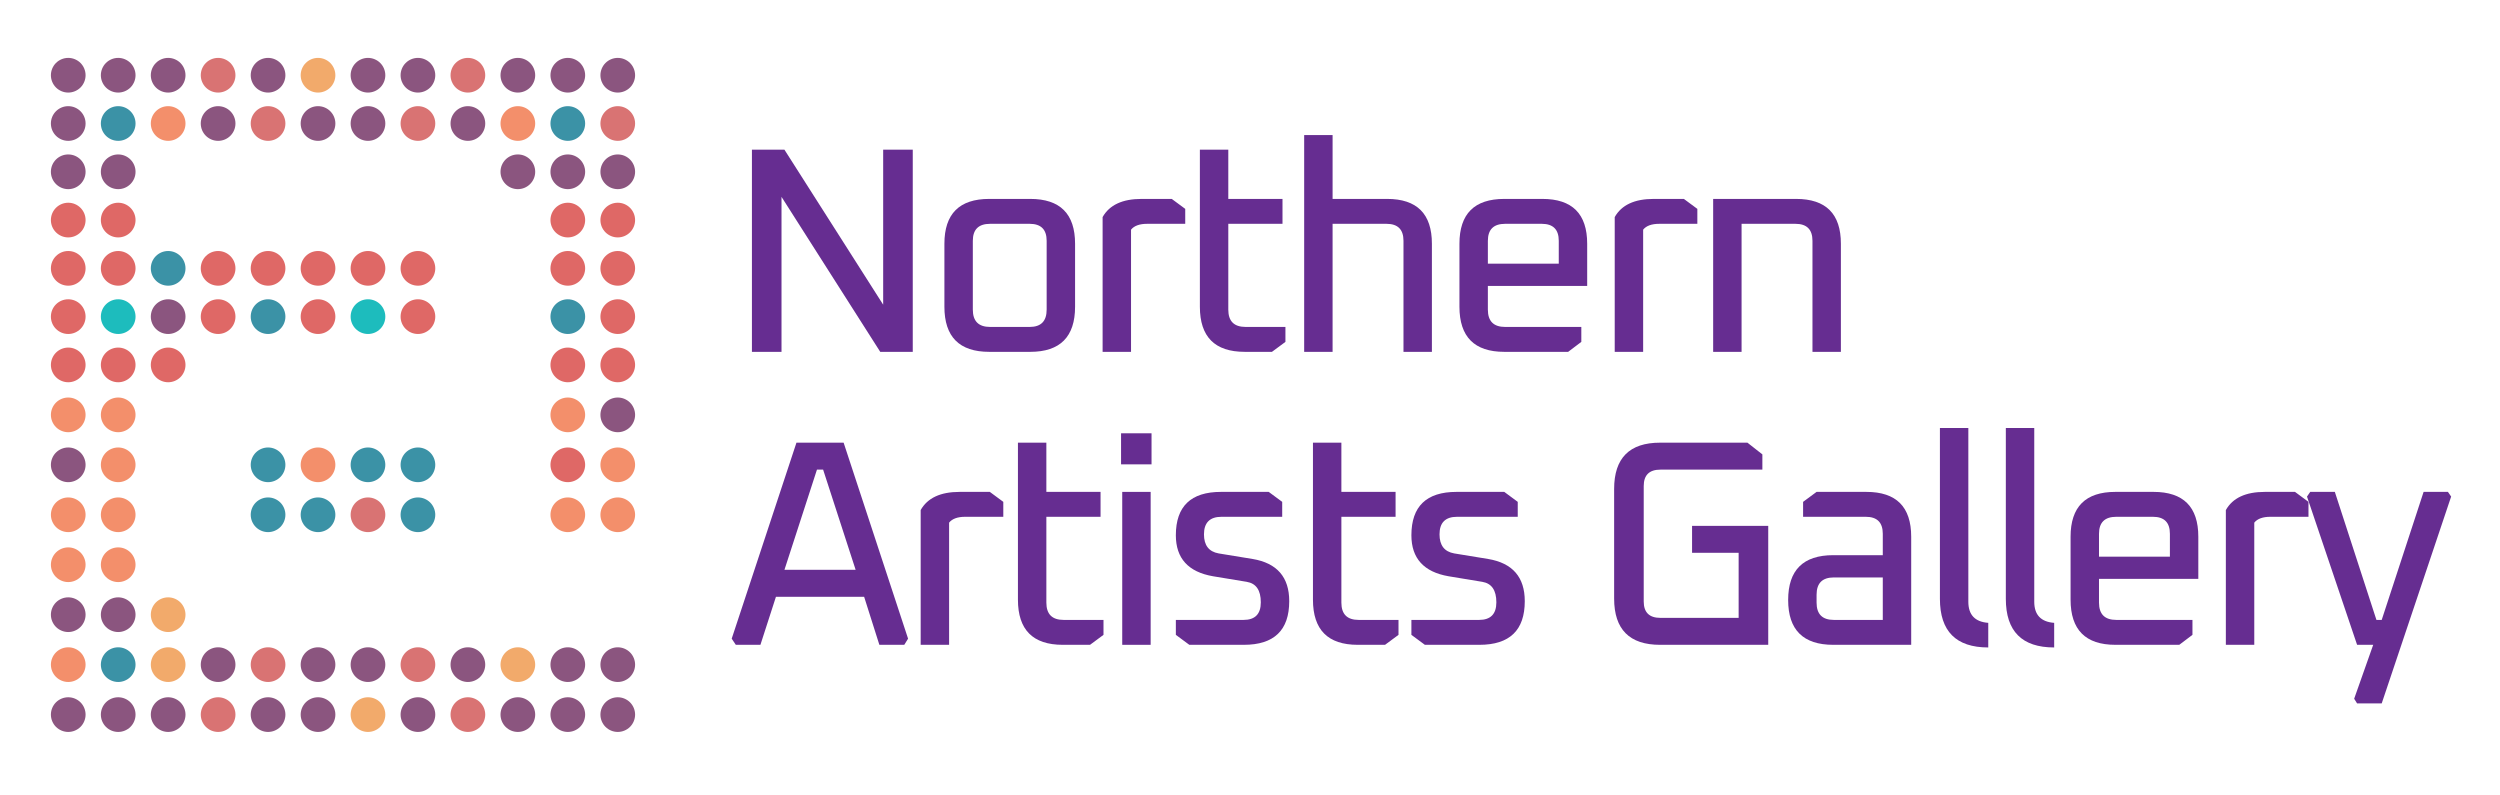 <svg xmlns="http://www.w3.org/2000/svg" xmlns:xlink="http://www.w3.org/1999/xlink" id="Layer_1" x="0px" y="0px" width="632px" height="201px" viewBox="0 0 632 201" xml:space="preserve">
<g>
	<path fill="#662D91" d="M190.086,88.946V37.842h8.221l24.959,39.18v-39.18h7.48v51.104h-8.221l-24.959-39.18v39.18H190.086z"></path>
	<path fill="#662D91" d="M238.746,77.541V61.617c0-7.555,3.777-11.332,11.332-11.332h10.369c7.555,0,11.332,3.777,11.332,11.332   v15.924c0,7.604-3.777,11.406-11.332,11.406h-10.369C242.523,88.946,238.746,85.145,238.746,77.541z M245.93,78.281   c0,2.914,1.456,4.37,4.37,4.37h9.999c2.863,0,4.295-1.456,4.295-4.37V60.876c0-2.863-1.433-4.296-4.295-4.296h-9.999   c-2.914,0-4.37,1.433-4.37,4.296V78.281z"></path>
	<path fill="#662D91" d="M278.74,88.946V54.877c1.728-3.061,5.011-4.592,9.85-4.592h7.629l3.407,2.519v3.777h-9.628   c-1.925,0-3.284,0.494-4.073,1.481v30.885H278.74z"></path>
	<path fill="#662D91" d="M303.329,77.541V37.842h7.184v12.442h13.702v6.295h-13.702v21.701c0,2.914,1.456,4.37,4.37,4.37h10.073   v3.777l-3.407,2.518h-6.888C307.105,88.946,303.329,85.145,303.329,77.541z"></path>
	<path fill="#662D91" d="M329.695,88.946V34.139h7.184v16.146h13.775c7.555,0,11.332,3.777,11.332,11.332v27.33h-7.184v-28.07   c0-2.863-1.434-4.296-4.297-4.296h-13.627v32.366H329.695z"></path>
	<path fill="#662D91" d="M368.948,77.541V61.617c0-7.555,3.777-11.332,11.332-11.332h9.628c7.555,0,11.332,3.777,11.332,11.332   v10.665h-25.107v6c0,2.914,1.455,4.37,4.369,4.37h19.257v3.777l-3.333,2.518H380.28C372.726,88.946,368.948,85.145,368.948,77.541z    M376.133,66.653h17.923v-5.777c0-2.863-1.433-4.296-4.296-4.296h-9.258c-2.914,0-4.369,1.433-4.369,4.296V66.653z"></path>
	<path fill="#662D91" d="M408.201,88.946V54.877c1.729-3.061,5.011-4.592,9.851-4.592h7.629l3.407,2.519v3.777h-9.629   c-1.926,0-3.284,0.494-4.073,1.481v30.885H408.201z"></path>
	<path fill="#662D91" d="M433.086,88.946V50.285h20.96c7.555,0,11.332,3.777,11.332,11.332v27.33h-7.185v-28.07   c0-2.863-1.433-4.296-4.296-4.296H440.27v32.366H433.086z"></path>
	<path fill="#662D91" d="M184.976,161.455l16.368-49.549h11.924l16.294,49.549l-0.963,1.556h-6.295l-3.851-12.146h-22.293   l-3.925,12.146h-6.221L184.976,161.455z M198.307,144.051h17.998l-8.221-25.33h-1.555L198.307,144.051z"></path>
	<path fill="#662D91" d="M232.747,163.011v-34.069c1.728-3.062,5.011-4.592,9.85-4.592h7.629l3.407,2.518v3.777h-9.628   c-1.925,0-3.284,0.494-4.073,1.481v30.885H232.747z"></path>
	<path fill="#662D91" d="M257.335,151.604v-39.698h7.184v12.443h13.702v6.295H264.52v21.701c0,2.914,1.456,4.369,4.37,4.369h10.073   v3.777l-3.407,2.519h-6.888C261.112,163.011,257.335,159.209,257.335,151.604z"></path>
	<path fill="#662D91" d="M283.405,117.388v-7.852h7.703v7.852H283.405z M283.701,163.011V124.35h7.185v38.661H283.701z"></path>
	<path fill="#662D91" d="M297.255,160.492v-3.777h17.108c2.913,0,4.37-1.48,4.37-4.443c0-3.061-1.185-4.789-3.555-5.185   l-8.518-1.407c-6.271-1.085-9.406-4.542-9.406-10.369c0-7.307,3.801-10.961,11.406-10.961h12.072l3.408,2.518v3.777h-15.332   c-2.962,0-4.444,1.481-4.444,4.444c0,2.766,1.234,4.369,3.703,4.813l8.592,1.407c6.171,1.037,9.258,4.593,9.258,10.666   c0,7.357-3.828,11.035-11.48,11.035h-13.776L297.255,160.492z"></path>
	<path fill="#662D91" d="M331.916,151.604v-39.698h7.185v12.443h13.702v6.295h-13.702v21.701c0,2.914,1.456,4.369,4.37,4.369h10.072   v3.777l-3.407,2.519h-6.888C335.693,163.011,331.916,159.209,331.916,151.604z"></path>
	<path fill="#662D91" d="M356.802,160.492v-3.777h17.108c2.913,0,4.37-1.48,4.37-4.443c0-3.061-1.186-4.789-3.556-5.185   l-8.517-1.407c-6.271-1.085-9.406-4.542-9.406-10.369c0-7.307,3.802-10.961,11.405-10.961h12.073l3.406,2.518v3.777h-15.331   c-2.963,0-4.443,1.481-4.443,4.444c0,2.766,1.233,4.369,3.703,4.813l8.591,1.407c6.172,1.037,9.258,4.593,9.258,10.666   c0,7.357-3.826,11.035-11.479,11.035h-13.775L356.802,160.492z"></path>
	<path fill="#662D91" d="M408.053,151.309v-27.7c0-7.801,3.875-11.702,11.628-11.702h22.071l3.776,2.963v3.852h-25.773   c-2.814,0-4.222,1.383-4.222,4.147v29.181c0,2.767,1.407,4.148,4.222,4.148h19.774v-16.442h-11.775v-6.814h19.256v30.07h-27.329   C411.928,163.011,408.053,159.11,408.053,151.309z"></path>
	<path fill="#662D91" d="M463.452,163.011c-7.604,0-11.406-3.777-11.406-11.332s3.802-11.332,11.406-11.332h12.517v-5.406   c0-2.863-1.433-4.296-4.296-4.296h-15.85v-3.777l3.407-2.518h12.591c7.555,0,11.332,3.777,11.332,11.331v27.33H463.452z    M459.23,152.346c0,2.914,1.455,4.369,4.369,4.369h12.369v-10.739H463.6c-2.914,0-4.369,1.457-4.369,4.37V152.346z"></path>
	<path fill="#662D91" d="M490.41,151.383v-43.18h7.185v43.92c0,3.309,1.678,5.086,5.036,5.333v6.222   C494.484,163.678,490.41,159.579,490.41,151.383z"></path>
	<path fill="#662D91" d="M507.074,151.383v-43.18h7.185v43.92c0,3.309,1.678,5.086,5.036,5.333v6.222   C511.148,163.678,507.074,159.579,507.074,151.383z"></path>
	<path fill="#662D91" d="M523.442,151.604v-15.924c0-7.554,3.777-11.331,11.332-11.331h9.628c7.555,0,11.332,3.777,11.332,11.331   v10.666h-25.107v5.999c0,2.914,1.455,4.369,4.369,4.369h19.257v3.777l-3.333,2.519h-16.146   C527.22,163.011,523.442,159.209,523.442,151.604z M530.627,140.718h17.923v-5.777c0-2.863-1.433-4.296-4.296-4.296h-9.258   c-2.914,0-4.369,1.433-4.369,4.296V140.718z"></path>
	<path fill="#662D91" d="M562.695,163.011v-34.069c1.729-3.062,5.011-4.592,9.851-4.592h7.629l3.407,2.518v3.777h-9.629   c-1.926,0-3.284,0.494-4.073,1.481v30.885H562.695z"></path>
	<path fill="#662D91" d="M583.21,125.534l0.814-1.185h6.222l10.517,32.365h1.334l10.591-32.365h6.147l0.814,1.185l-17.553,52.289   h-6.222l-0.741-1.185l4.814-13.628h-4.073L583.21,125.534z"></path>
</g>
<path fill="#8B557F" d="M17.25,23.403c-1.152,0-2.283-0.469-3.1-1.284c-0.815-0.815-1.284-1.948-1.284-3.102  c0-1.153,0.469-2.283,1.284-3.099c0.817-0.815,1.948-1.284,3.1-1.284c1.154,0,2.286,0.469,3.102,1.284s1.284,1.945,1.284,3.099  c0,1.154-0.469,2.286-1.284,3.102S18.403,23.403,17.25,23.403z"></path>
<path fill="#8B557F" d="M12.865,43.429c0-2.424,1.965-4.386,4.384-4.386l0,0c2.421,0,4.386,1.961,4.386,4.386l0,0  c0,2.422-1.965,4.386-4.386,4.386l0,0C14.83,47.815,12.865,45.852,12.865,43.429z"></path>
<path fill="#8B557F" d="M12.865,31.221c0-2.419,1.965-4.383,4.384-4.383l0,0c2.421,0,4.386,1.964,4.386,4.383l0,0  c0,2.427-1.965,4.386-4.386,4.386l0,0C14.83,35.606,12.865,33.648,12.865,31.221z"></path>
<path fill="#DF6866" d="M12.865,80.045c0-2.425,1.965-4.386,4.384-4.386l0,0c2.421,0,4.386,1.961,4.386,4.386l0,0  c0,2.422-1.965,4.386-4.386,4.386l0,0C14.83,84.431,12.865,82.467,12.865,80.045z"></path>
<path fill="#DF6866" d="M12.865,67.836c0-2.419,1.965-4.383,4.384-4.383l0,0c2.421,0,4.386,1.964,4.386,4.383l0,0  c0,2.422-1.965,4.386-4.386,4.386l0,0C14.83,72.222,12.865,70.258,12.865,67.836z"></path>
<path fill="#DF6866" d="M12.865,55.633c0-2.419,1.965-4.383,4.384-4.383l0,0c2.421,0,4.386,1.964,4.386,4.383l0,0  c0,2.422-1.965,4.386-4.386,4.386l0,0C14.83,60.019,12.865,58.055,12.865,55.633z"></path>
<path fill="#DF6866" d="M17.25,96.634c-1.152,0-2.283-0.469-3.1-1.285c-0.815-0.815-1.284-1.947-1.284-3.101  c0-1.151,0.469-2.284,1.284-3.099c0.817-0.815,1.948-1.284,3.1-1.284c1.154,0,2.286,0.469,3.102,1.284s1.284,1.948,1.284,3.099  c0,1.154-0.469,2.286-1.284,3.101C19.536,96.165,18.403,96.634,17.25,96.634z"></path>
<path fill="#8B557F" d="M29.879,23.403c-1.154,0-2.285-0.469-3.1-1.284s-1.284-1.948-1.284-3.102c0-1.153,0.469-2.283,1.284-3.099  s1.946-1.284,3.1-1.284s2.285,0.469,3.1,1.284c0.817,0.815,1.286,1.945,1.286,3.099c0,1.154-0.469,2.286-1.286,3.102  C32.164,22.934,31.033,23.403,29.879,23.403z"></path>
<path fill="#8B557F" d="M25.495,43.429c0-2.424,1.965-4.386,4.384-4.386l0,0c2.42,0,4.386,1.961,4.386,4.386l0,0  c0,2.422-1.965,4.386-4.386,4.386l0,0C27.46,47.815,25.495,45.852,25.495,43.429z"></path>
<path fill="#3B92A6" d="M25.495,31.221c0-2.419,1.965-4.383,4.384-4.383l0,0c2.42,0,4.386,1.964,4.386,4.383l0,0  c0,2.427-1.965,4.386-4.386,4.386l0,0C27.46,35.606,25.495,33.648,25.495,31.221z"></path>
<path fill="#1DBCBD" d="M25.495,80.045c0-2.425,1.965-4.386,4.384-4.386l0,0c2.42,0,4.386,1.961,4.386,4.386l0,0  c0,2.422-1.965,4.386-4.386,4.386l0,0C27.46,84.431,25.495,82.467,25.495,80.045z"></path>
<path fill="#DF6866" d="M25.495,67.836c0-2.419,1.965-4.383,4.384-4.383l0,0c2.42,0,4.386,1.964,4.386,4.383l0,0  c0,2.424-1.965,4.386-4.386,4.386l0,0C27.46,72.222,25.495,70.261,25.495,67.836z"></path>
<path fill="#DF6866" d="M25.495,55.633c0-2.419,1.965-4.383,4.384-4.383l0,0c2.42,0,4.386,1.964,4.386,4.383l0,0  c0,2.422-1.965,4.386-4.386,4.386l0,0C27.46,60.019,25.495,58.055,25.495,55.633z"></path>
<path fill="#DF6866" d="M29.879,96.634c-1.154,0-2.285-0.469-3.1-1.285c-0.815-0.815-1.284-1.947-1.284-3.101  c0-1.151,0.469-2.284,1.284-3.099s1.946-1.284,3.1-1.284s2.285,0.469,3.1,1.284c0.817,0.815,1.286,1.948,1.286,3.099  c0,1.154-0.469,2.286-1.286,3.101C32.164,96.165,31.033,96.634,29.879,96.634z"></path>
<path fill="#8B557F" d="M42.508,23.403c-1.152,0-2.284-0.469-3.099-1.284c-0.817-0.815-1.286-1.948-1.286-3.102  c0-1.153,0.469-2.283,1.286-3.099c0.815-0.815,1.946-1.284,3.099-1.284c1.154,0,2.286,0.469,3.102,1.284s1.284,1.945,1.284,3.099  c0,1.154-0.469,2.286-1.284,3.102S43.662,23.403,42.508,23.403z"></path>
<path fill="#F38F6B" d="M38.124,31.221c0-2.419,1.965-4.383,4.384-4.383l0,0c2.422,0,4.386,1.964,4.386,4.383l0,0  c0,2.427-1.964,4.386-4.386,4.386l0,0C40.088,35.606,38.124,33.648,38.124,31.221z"></path>
<path fill="#8B557F" d="M38.124,80.045c0-2.425,1.965-4.386,4.384-4.386l0,0c2.422,0,4.386,1.961,4.386,4.386l0,0  c0,2.422-1.964,4.386-4.386,4.386l0,0C40.088,84.431,38.124,82.467,38.124,80.045z"></path>
<path fill="#3B92A6" d="M38.124,67.836c0-2.419,1.965-4.383,4.384-4.383l0,0c2.422,0,4.386,1.964,4.386,4.383l0,0  c0,2.424-1.964,4.386-4.386,4.386l0,0C40.088,72.222,38.124,70.261,38.124,67.836z"></path>
<path fill="#DF6866" d="M42.508,96.634c-1.152,0-2.284-0.469-3.099-1.285c-0.817-0.815-1.286-1.947-1.286-3.101  c0-1.151,0.469-2.284,1.286-3.099c0.815-0.815,1.946-1.284,3.099-1.284c1.154,0,2.286,0.469,3.102,1.284s1.284,1.948,1.284,3.099  c0,1.154-0.469,2.286-1.284,3.101C44.794,96.165,43.662,96.634,42.508,96.634z"></path>
<path fill="#D97373" d="M55.138,23.403c-1.154,0-2.285-0.469-3.101-1.284c-0.815-0.815-1.284-1.948-1.284-3.102  c0-1.153,0.469-2.283,1.284-3.099c0.815-0.815,1.947-1.284,3.101-1.284c1.153,0,2.285,0.469,3.1,1.284  c0.815,0.815,1.286,1.945,1.286,3.099c0,1.154-0.471,2.286-1.286,3.102C57.422,22.934,56.291,23.403,55.138,23.403z"></path>
<path fill="#8B557F" d="M50.753,31.221c0-2.419,1.964-4.383,4.385-4.383l0,0c2.42,0,4.386,1.964,4.386,4.383l0,0  c0,2.427-1.965,4.386-4.386,4.386l0,0C52.717,35.606,50.753,33.648,50.753,31.221z"></path>
<path fill="#DF6866" d="M50.753,80.045c0-2.425,1.964-4.386,4.385-4.386l0,0c2.42,0,4.386,1.961,4.386,4.386l0,0  c0,2.422-1.965,4.386-4.386,4.386l0,0C52.717,84.431,50.753,82.467,50.753,80.045z"></path>
<path fill="#DF6866" d="M50.753,67.836c0-2.419,1.964-4.383,4.385-4.383l0,0c2.42,0,4.386,1.964,4.386,4.383l0,0  c0,2.424-1.965,4.386-4.386,4.386l0,0C52.717,72.222,50.753,70.261,50.753,67.836z"></path>
<path fill="#8B557F" d="M67.767,23.403c-1.154,0-2.285-0.469-3.1-1.284c-0.816-0.815-1.286-1.948-1.286-3.102  c0-1.153,0.469-2.283,1.286-3.099c0.815-0.815,1.946-1.284,3.1-1.284c1.152,0,2.284,0.469,3.099,1.284  c0.816,0.815,1.285,1.945,1.285,3.099c0,1.154-0.469,2.286-1.285,3.102C70.051,22.934,68.919,23.403,67.767,23.403z"></path>
<path fill="#D97373" d="M63.381,31.221c0-2.419,1.965-4.383,4.386-4.383l0,0c2.421,0,4.384,1.964,4.384,4.383l0,0  c0,2.427-1.963,4.386-4.384,4.386l0,0C65.347,35.606,63.381,33.648,63.381,31.221z"></path>
<path fill="#3B92A6" d="M63.381,80.045c0-2.425,1.965-4.386,4.386-4.386l0,0c2.421,0,4.384,1.961,4.384,4.386l0,0  c0,2.422-1.963,4.386-4.384,4.386l0,0C65.347,84.431,63.381,82.467,63.381,80.045z"></path>
<path fill="#DF6866" d="M63.381,67.836c0-2.419,1.965-4.383,4.386-4.383l0,0c2.421,0,4.384,1.964,4.384,4.383l0,0  c0,2.424-1.963,4.386-4.384,4.386l0,0C65.347,72.222,63.381,70.261,63.381,67.836z"></path>
<path fill="#F2AA6B" d="M80.396,23.403c-1.158,0-2.283-0.469-3.1-1.284c-0.815-0.815-1.286-1.942-1.286-3.102  c0-1.156,0.47-2.283,1.286-3.099c0.817-0.815,1.942-1.284,3.1-1.284c1.154,0,2.285,0.469,3.1,1.284s1.286,1.945,1.286,3.099  c0,1.154-0.47,2.286-1.286,3.102S81.549,23.403,80.396,23.403z"></path>
<path fill="#8B557F" d="M76.01,31.221c0-2.419,1.965-4.383,4.386-4.383l0,0c2.421,0,4.386,1.964,4.386,4.383l0,0  c0,2.427-1.965,4.386-4.386,4.386l0,0C77.975,35.606,76.01,33.648,76.01,31.221z"></path>
<path fill="#DF6866" d="M76.01,80.045c0-2.425,1.965-4.386,4.386-4.386l0,0c2.421,0,4.386,1.961,4.386,4.386l0,0  c0,2.422-1.965,4.386-4.386,4.386l0,0C77.975,84.431,76.01,82.467,76.01,80.045z"></path>
<path fill="#DF6866" d="M76.01,67.836c0-2.419,1.965-4.383,4.386-4.383l0,0c2.421,0,4.386,1.964,4.386,4.383l0,0  c0,2.422-1.965,4.386-4.386,4.386l0,0C77.975,72.222,76.01,70.258,76.01,67.836z"></path>
<path fill="#8B557F" d="M93.025,23.403c-1.158,0-2.285-0.469-3.1-1.284s-1.286-1.948-1.286-3.102c0-1.153,0.47-2.283,1.286-3.099  s1.946-1.284,3.1-1.284c1.152,0,2.283,0.469,3.1,1.284c0.815,0.815,1.284,1.945,1.284,3.099c0,1.154-0.469,2.286-1.284,3.102  C95.309,22.934,94.178,23.403,93.025,23.403z"></path>
<path fill="#8B557F" d="M88.64,31.221c0-2.419,1.965-4.383,4.386-4.383l0,0c2.419,0,4.384,1.964,4.384,4.383l0,0  c0,2.427-1.965,4.386-4.384,4.386l0,0C90.604,35.606,88.64,33.648,88.64,31.221z"></path>
<path fill="#1DBCBD" d="M88.64,80.045c0-2.425,1.965-4.386,4.386-4.386l0,0c2.419,0,4.384,1.961,4.384,4.386l0,0  c0,2.422-1.965,4.386-4.384,4.386l0,0C90.604,84.431,88.64,82.467,88.64,80.045z"></path>
<path fill="#DF6866" d="M88.64,67.836c0-2.419,1.965-4.383,4.386-4.383l0,0c2.419,0,4.384,1.964,4.384,4.383l0,0  c0,2.422-1.965,4.386-4.384,4.386l0,0C90.604,72.222,88.64,70.258,88.64,67.836z"></path>
<path fill="#8B557F" d="M105.654,23.403c-1.158,0-2.285-0.469-3.1-1.284s-1.286-1.948-1.286-3.102c0-1.153,0.47-2.283,1.286-3.099  s1.948-1.284,3.1-1.284c1.154,0,2.285,0.469,3.1,1.284s1.284,1.945,1.284,3.099c0,1.154-0.469,2.286-1.284,3.102  S106.808,23.403,105.654,23.403z"></path>
<path fill="#D97373" d="M101.268,31.221c0-2.419,1.965-4.383,4.386-4.383l0,0c2.42,0,4.384,1.964,4.384,4.383l0,0  c0,2.427-1.964,4.386-4.384,4.386l0,0C103.233,35.606,101.268,33.648,101.268,31.221z"></path>
<path fill="#DF6866" d="M101.268,80.045c0-2.425,1.965-4.386,4.386-4.386l0,0c2.42,0,4.384,1.961,4.384,4.386l0,0  c0,2.422-1.964,4.386-4.384,4.386l0,0C103.233,84.431,101.268,82.467,101.268,80.045z"></path>
<path fill="#DF6866" d="M101.268,67.836c0-2.419,1.965-4.383,4.386-4.383l0,0c2.42,0,4.384,1.964,4.384,4.383l0,0  c0,2.422-1.964,4.386-4.384,4.386l0,0C103.233,72.222,101.268,70.258,101.268,67.836z"></path>
<path fill="#D97373" d="M118.283,23.403c-1.158,0-2.285-0.469-3.1-1.284c-0.816-0.815-1.286-1.948-1.286-3.102  c0-1.153,0.469-2.283,1.286-3.099c0.815-0.815,1.947-1.284,3.1-1.284c1.153,0,2.284,0.469,3.101,1.284  c0.815,0.815,1.284,1.945,1.284,3.099c0,1.154-0.469,2.286-1.284,3.102C120.567,22.934,119.436,23.403,118.283,23.403z"></path>
<path fill="#8B557F" d="M113.897,31.221c0-2.419,1.965-4.383,4.386-4.383l0,0c2.419,0,4.385,1.964,4.385,4.383l0,0  c0,2.427-1.965,4.386-4.385,4.386l0,0C115.863,35.606,113.897,33.648,113.897,31.221z"></path>
<path fill="#F38F6B" d="M17.25,109.264c-1.152,0-2.283-0.47-3.1-1.285c-0.815-0.814-1.284-1.947-1.284-3.102  c0-1.153,0.469-2.283,1.284-3.101c0.817-0.815,1.948-1.284,3.1-1.284c1.154,0,2.286,0.469,3.102,1.284  c0.815,0.817,1.284,1.947,1.284,3.101c0,1.154-0.469,2.287-1.284,3.102C19.536,108.794,18.403,109.264,17.25,109.264z"></path>
<path fill="#F38F6B" d="M29.879,109.264c-1.154,0-2.285-0.47-3.1-1.285c-0.815-0.814-1.284-1.947-1.284-3.102  c0-1.153,0.469-2.283,1.284-3.101c0.815-0.815,1.946-1.284,3.1-1.284s2.285,0.469,3.1,1.284c0.817,0.817,1.286,1.947,1.286,3.101  c0,1.154-0.469,2.287-1.286,3.102C32.164,108.794,31.033,109.264,29.879,109.264z"></path>
<path fill="#8B557F" d="M17.25,121.891c-1.152,0-2.283-0.47-3.1-1.285c-0.815-0.814-1.284-1.944-1.284-3.099  c0-1.153,0.469-2.286,1.284-3.102c0.817-0.815,1.948-1.284,3.1-1.284c1.154,0,2.286,0.469,3.102,1.284s1.284,1.948,1.284,3.102  c0,1.154-0.469,2.284-1.284,3.099C19.536,121.421,18.403,121.891,17.25,121.891z"></path>
<path fill="#F38F6B" d="M29.879,121.891c-1.154,0-2.285-0.47-3.1-1.285c-0.815-0.814-1.284-1.944-1.284-3.099  c0-1.153,0.469-2.286,1.284-3.102s1.946-1.284,3.1-1.284s2.285,0.469,3.1,1.284c0.817,0.815,1.286,1.948,1.286,3.102  c0,1.154-0.469,2.284-1.286,3.099C32.164,121.421,31.033,121.891,29.879,121.891z"></path>
<path fill="#3B92A6" d="M67.767,121.891c-1.158,0-2.285-0.47-3.1-1.285c-0.816-0.814-1.286-1.944-1.286-3.099  c0-1.153,0.469-2.286,1.286-3.102c0.815-0.815,1.942-1.284,3.1-1.284c1.152,0,2.284,0.469,3.099,1.284  c0.816,0.815,1.285,1.948,1.285,3.102c0,1.154-0.469,2.284-1.285,3.099C70.051,121.421,68.919,121.891,67.767,121.891z"></path>
<path fill="#F38F6B" d="M80.396,121.891c-1.152,0-2.283-0.47-3.1-1.285c-0.815-0.814-1.286-1.944-1.286-3.099  c0-1.159,0.47-2.286,1.286-3.102c0.817-0.815,1.942-1.284,3.1-1.284c1.154,0,2.285,0.469,3.1,1.284s1.286,1.948,1.286,3.102  c0,1.154-0.47,2.284-1.286,3.099C82.68,121.421,81.549,121.891,80.396,121.891z"></path>
<path fill="#3B92A6" d="M93.025,121.891c-1.158,0-2.285-0.47-3.1-1.285c-0.815-0.814-1.286-1.944-1.286-3.099  c0-1.153,0.47-2.286,1.286-3.102s1.946-1.284,3.1-1.284c1.152,0,2.283,0.469,3.1,1.284c0.815,0.815,1.284,1.948,1.284,3.102  c0,1.154-0.469,2.284-1.284,3.099C95.309,121.421,94.178,121.891,93.025,121.891z"></path>
<path fill="#3B92A6" d="M105.654,121.891c-1.158,0-2.285-0.47-3.1-1.285c-0.815-0.814-1.286-1.944-1.286-3.099  c0-1.153,0.47-2.286,1.286-3.102s1.948-1.284,3.1-1.284c1.154,0,2.285,0.469,3.1,1.284s1.284,1.948,1.284,3.102  c0,1.154-0.469,2.284-1.284,3.099C107.938,121.421,106.808,121.891,105.654,121.891z"></path>
<path fill="#F38F6B" d="M17.25,134.52c-1.152,0-2.283-0.469-3.1-1.284c-0.815-0.815-1.284-1.947-1.284-3.102  c0-1.15,0.469-2.283,1.284-3.099c0.817-0.815,1.948-1.284,3.1-1.284c1.154,0,2.286,0.469,3.102,1.284s1.284,1.948,1.284,3.099  c0,1.154-0.469,2.286-1.284,3.102S18.403,134.52,17.25,134.52z"></path>
<path fill="#F38F6B" d="M29.879,134.52c-1.154,0-2.285-0.469-3.1-1.284s-1.284-1.947-1.284-3.102c0-1.15,0.469-2.283,1.284-3.099  s1.946-1.284,3.1-1.284s2.285,0.469,3.1,1.284c0.817,0.815,1.286,1.948,1.286,3.099c0,1.154-0.469,2.286-1.286,3.102  C32.164,134.051,31.033,134.52,29.879,134.52z"></path>
<path fill="#3B92A6" d="M67.767,134.52c-1.158,0-2.285-0.469-3.1-1.284c-0.816-0.815-1.286-1.947-1.286-3.102  c0-1.15,0.469-2.283,1.286-3.099c0.815-0.815,1.942-1.284,3.1-1.284c1.152,0,2.284,0.469,3.099,1.284  c0.816,0.815,1.285,1.948,1.285,3.099c0,1.154-0.469,2.286-1.285,3.102C70.051,134.051,68.919,134.52,67.767,134.52z"></path>
<path fill="#3B92A6" d="M80.396,134.52c-1.152,0-2.283-0.469-3.1-1.284c-0.815-0.815-1.286-1.947-1.286-3.102  c0-1.156,0.47-2.283,1.286-3.099c0.817-0.815,1.942-1.284,3.1-1.284c1.154,0,2.285,0.469,3.1,1.284s1.286,1.948,1.286,3.099  c0,1.154-0.47,2.286-1.286,3.102S81.549,134.52,80.396,134.52z"></path>
<path fill="#D97373" d="M93.025,134.52c-1.158,0-2.285-0.469-3.1-1.284s-1.286-1.947-1.286-3.102c0-1.15,0.47-2.283,1.286-3.099  s1.946-1.284,3.1-1.284c1.152,0,2.283,0.469,3.1,1.284c0.815,0.815,1.284,1.948,1.284,3.099c0,1.154-0.469,2.286-1.284,3.102  C95.309,134.051,94.178,134.52,93.025,134.52z"></path>
<path fill="#3B92A6" d="M105.654,134.52c-1.158,0-2.285-0.469-3.1-1.284s-1.286-1.947-1.286-3.102c0-1.15,0.47-2.283,1.286-3.099  s1.948-1.284,3.1-1.284c1.154,0,2.285,0.469,3.1,1.284s1.284,1.948,1.284,3.099c0,1.154-0.469,2.286-1.284,3.102  S106.808,134.52,105.654,134.52z"></path>
<path fill="#F38F6B" d="M17.25,147.149c-1.152,0-2.283-0.469-3.1-1.284c-0.815-0.815-1.284-1.947-1.284-3.102  c0-1.153,0.469-2.283,1.284-3.099c0.817-0.815,1.948-1.287,3.1-1.287c1.154,0,2.286,0.472,3.102,1.287s1.284,1.945,1.284,3.099  c0,1.154-0.469,2.286-1.284,3.102S18.403,147.149,17.25,147.149z"></path>
<path fill="#F38F6B" d="M29.879,147.149c-1.154,0-2.285-0.469-3.1-1.284s-1.284-1.947-1.284-3.102c0-1.153,0.469-2.283,1.284-3.099  s1.946-1.287,3.1-1.287s2.285,0.472,3.1,1.287c0.817,0.815,1.286,1.945,1.286,3.099c0,1.154-0.469,2.286-1.286,3.102  C32.164,146.681,31.033,147.149,29.879,147.149z"></path>
<path fill="#8B557F" d="M17.25,159.779c-1.152,0-2.283-0.472-3.1-1.287c-0.815-0.815-1.284-1.945-1.284-3.099  s0.469-2.283,1.284-3.102c0.817-0.815,1.948-1.284,3.1-1.284c1.154,0,2.286,0.469,3.102,1.284c0.815,0.818,1.284,1.948,1.284,3.102  s-0.469,2.283-1.284,3.099S18.403,159.779,17.25,159.779z"></path>
<path fill="#8B557F" d="M29.879,159.779c-1.154,0-2.285-0.472-3.1-1.287s-1.284-1.945-1.284-3.099s0.469-2.283,1.284-3.102  c0.815-0.815,1.946-1.284,3.1-1.284s2.285,0.469,3.1,1.284c0.817,0.818,1.286,1.948,1.286,3.102s-0.469,2.283-1.286,3.099  C32.164,159.308,31.033,159.779,29.879,159.779z"></path>
<path fill="#F2AA6B" d="M42.508,159.779c-1.152,0-2.284-0.472-3.099-1.287c-0.817-0.815-1.286-1.945-1.286-3.099  s0.469-2.283,1.286-3.102c0.815-0.815,1.946-1.284,3.099-1.284c1.154,0,2.286,0.469,3.102,1.284  c0.815,0.818,1.284,1.948,1.284,3.102s-0.469,2.283-1.284,3.099S43.662,159.779,42.508,159.779z"></path>
<path fill="#8B557F" d="M130.912,23.403c-1.158,0-2.285-0.469-3.1-1.284s-1.284-1.948-1.284-3.102c0-1.153,0.469-2.283,1.284-3.099  s1.947-1.284,3.1-1.284c1.153,0,2.285,0.469,3.1,1.284c0.815,0.815,1.286,1.945,1.286,3.099c0,1.154-0.47,2.286-1.286,3.102  C133.197,22.934,132.064,23.403,130.912,23.403z"></path>
<path fill="#8B557F" d="M126.527,43.429c0-2.424,1.964-4.386,4.384-4.386l0,0c2.421,0,4.386,1.961,4.386,4.386l0,0  c0,2.422-1.965,4.386-4.386,4.386l0,0C128.491,47.815,126.527,45.852,126.527,43.429z"></path>
<path fill="#F38F6B" d="M126.527,31.221c0-2.419,1.964-4.383,4.384-4.383l0,0c2.421,0,4.386,1.964,4.386,4.383l0,0  c0,2.427-1.965,4.386-4.386,4.386l0,0C128.491,35.606,126.527,33.648,126.527,31.221z"></path>
<path fill="#8B557F" d="M143.542,23.403c-1.159,0-2.286-0.469-3.102-1.284s-1.284-1.948-1.284-3.102  c0-1.153,0.469-2.283,1.284-3.099s1.948-1.284,3.102-1.284c1.152,0,2.284,0.469,3.1,1.284c0.815,0.815,1.284,1.945,1.284,3.099  c0,1.154-0.469,2.286-1.284,3.102C145.825,22.934,144.694,23.403,143.542,23.403z"></path>
<path fill="#8B557F" d="M139.156,43.429c0-2.424,1.965-4.386,4.386-4.386l0,0c2.419,0,4.384,1.961,4.384,4.386l0,0  c0,2.422-1.965,4.386-4.384,4.386l0,0C141.121,47.815,139.156,45.852,139.156,43.429z"></path>
<path fill="#3B92A6" d="M139.156,31.221c0-2.419,1.965-4.383,4.386-4.383l0,0c2.419,0,4.384,1.964,4.384,4.383l0,0  c0,2.427-1.965,4.386-4.384,4.386l0,0C141.121,35.606,139.156,33.648,139.156,31.221z"></path>
<path fill="#3B92A6" d="M139.156,80.045c0-2.425,1.965-4.386,4.386-4.386l0,0c2.419,0,4.384,1.961,4.384,4.386l0,0  c0,2.422-1.965,4.386-4.384,4.386l0,0C141.121,84.431,139.156,82.467,139.156,80.045z"></path>
<path fill="#DF6866" d="M139.156,67.836c0-2.419,1.965-4.383,4.386-4.383l0,0c2.419,0,4.384,1.964,4.384,4.383l0,0  c0,2.422-1.965,4.386-4.384,4.386l0,0C141.121,72.222,139.156,70.258,139.156,67.836z"></path>
<path fill="#DF6866" d="M139.156,55.633c0-2.419,1.965-4.383,4.386-4.383l0,0c2.419,0,4.384,1.964,4.384,4.383l0,0  c0,2.422-1.965,4.386-4.384,4.386l0,0C141.121,60.019,139.156,58.055,139.156,55.633z"></path>
<path fill="#DF6866" d="M143.542,96.634c-1.159,0-2.286-0.469-3.102-1.285c-0.815-0.815-1.284-1.947-1.284-3.101  c0-1.151,0.469-2.284,1.284-3.099s1.948-1.284,3.102-1.284c1.152,0,2.284,0.469,3.1,1.284c0.815,0.815,1.284,1.948,1.284,3.099  c0,1.154-0.469,2.286-1.284,3.101C145.825,96.165,144.694,96.634,143.542,96.634z"></path>
<path fill="#F38F6B" d="M143.542,109.264c-1.159,0-2.286-0.47-3.102-1.285c-0.815-0.814-1.284-1.947-1.284-3.102  c0-1.153,0.469-2.283,1.284-3.101c0.815-0.815,1.948-1.284,3.102-1.284c1.152,0,2.284,0.469,3.1,1.284  c0.815,0.817,1.284,1.947,1.284,3.101c0,1.154-0.469,2.287-1.284,3.102C145.825,108.794,144.694,109.264,143.542,109.264z"></path>
<path fill="#DF6866" d="M143.542,121.891c-1.159,0-2.286-0.47-3.102-1.285c-0.815-0.814-1.284-1.944-1.284-3.099  c0-1.153,0.469-2.286,1.284-3.102s1.948-1.284,3.102-1.284c1.152,0,2.284,0.469,3.1,1.284c0.815,0.815,1.284,1.948,1.284,3.102  c0,1.154-0.469,2.284-1.284,3.099C145.825,121.421,144.694,121.891,143.542,121.891z"></path>
<path fill="#F38F6B" d="M143.542,134.52c-1.159,0-2.286-0.469-3.102-1.284s-1.284-1.947-1.284-3.102c0-1.15,0.469-2.283,1.284-3.099  s1.948-1.284,3.102-1.284c1.152,0,2.284,0.469,3.1,1.284c0.815,0.815,1.284,1.948,1.284,3.099c0,1.154-0.469,2.286-1.284,3.102  C145.825,134.051,144.694,134.52,143.542,134.52z"></path>
<path fill="#8B557F" d="M156.17,23.403c-1.158,0-2.285-0.469-3.1-1.284s-1.284-1.948-1.284-3.102c0-1.153,0.469-2.283,1.284-3.099  s1.946-1.284,3.1-1.284c1.152,0,2.285,0.469,3.1,1.284s1.284,1.945,1.284,3.099c0,1.154-0.469,2.286-1.284,3.102  S157.322,23.403,156.17,23.403z"></path>
<path fill="#8B557F" d="M151.786,43.429c0-2.424,1.963-4.386,4.384-4.386l0,0c2.421,0,4.384,1.961,4.384,4.386l0,0  c0,2.422-1.963,4.386-4.384,4.386l0,0C153.749,47.815,151.786,45.852,151.786,43.429z"></path>
<path fill="#D97373" d="M151.786,31.221c0-2.419,1.963-4.383,4.384-4.383l0,0c2.421,0,4.384,1.964,4.384,4.383l0,0  c0,2.427-1.963,4.386-4.384,4.386l0,0C153.749,35.606,151.786,33.648,151.786,31.221z"></path>
<path fill="#DF6866" d="M151.786,80.045c0-2.425,1.963-4.386,4.384-4.386l0,0c2.421,0,4.384,1.961,4.384,4.386l0,0  c0,2.422-1.963,4.386-4.384,4.386l0,0C153.749,84.431,151.786,82.467,151.786,80.045z"></path>
<path fill="#DF6866" d="M151.786,67.836c0-2.419,1.963-4.383,4.384-4.383l0,0c2.421,0,4.384,1.964,4.384,4.383l0,0  c0,2.422-1.963,4.386-4.384,4.386l0,0C153.749,72.222,151.786,70.258,151.786,67.836z"></path>
<path fill="#DF6866" d="M151.786,55.633c0-2.419,1.963-4.383,4.384-4.383l0,0c2.421,0,4.384,1.964,4.384,4.383l0,0  c0,2.422-1.963,4.386-4.384,4.386l0,0C153.749,60.019,151.786,58.055,151.786,55.633z"></path>
<path fill="#DF6866" d="M156.17,96.634c-1.158,0-2.285-0.469-3.1-1.285c-0.815-0.815-1.284-1.947-1.284-3.101  c0-1.151,0.469-2.284,1.284-3.099s1.946-1.284,3.1-1.284c1.152,0,2.285,0.469,3.1,1.284s1.284,1.948,1.284,3.099  c0,1.154-0.469,2.286-1.284,3.101C158.455,96.165,157.322,96.634,156.17,96.634z"></path>
<path fill="#8B557F" d="M156.17,109.264c-1.158,0-2.285-0.47-3.1-1.285c-0.815-0.814-1.284-1.947-1.284-3.102  c0-1.153,0.469-2.283,1.284-3.101c0.815-0.815,1.946-1.284,3.1-1.284c1.152,0,2.285,0.469,3.1,1.284  c0.815,0.817,1.284,1.947,1.284,3.101c0,1.154-0.469,2.287-1.284,3.102C158.455,108.794,157.322,109.264,156.17,109.264z"></path>
<path fill="#F38F6B" d="M156.17,121.891c-1.158,0-2.285-0.47-3.1-1.285c-0.815-0.814-1.284-1.944-1.284-3.099  c0-1.153,0.469-2.286,1.284-3.102s1.946-1.284,3.1-1.284c1.152,0,2.285,0.469,3.1,1.284s1.284,1.948,1.284,3.102  c0,1.154-0.469,2.284-1.284,3.099C158.455,121.421,157.322,121.891,156.17,121.891z"></path>
<path fill="#F38F6B" d="M156.17,134.52c-1.158,0-2.285-0.469-3.1-1.284s-1.284-1.947-1.284-3.102c0-1.15,0.469-2.283,1.284-3.099  s1.946-1.284,3.1-1.284c1.152,0,2.285,0.469,3.1,1.284s1.284,1.948,1.284,3.099c0,1.154-0.469,2.286-1.284,3.102  S157.322,134.52,156.17,134.52z"></path>
<path fill="#F38F6B" d="M17.25,172.406c-1.152,0-2.283-0.469-3.1-1.284c-0.815-0.815-1.284-1.945-1.284-3.099  s0.469-2.286,1.284-3.102c0.817-0.815,1.948-1.284,3.1-1.284c1.154,0,2.286,0.469,3.102,1.284s1.284,1.948,1.284,3.102  s-0.469,2.283-1.284,3.099S18.403,172.406,17.25,172.406z"></path>
<path fill="#3B92A6" d="M29.879,172.406c-1.154,0-2.285-0.469-3.1-1.284s-1.284-1.945-1.284-3.099s0.469-2.286,1.284-3.102  s1.946-1.284,3.1-1.284s2.285,0.469,3.1,1.284c0.817,0.815,1.286,1.948,1.286,3.102s-0.469,2.283-1.286,3.099  C32.164,171.938,31.033,172.406,29.879,172.406z"></path>
<path fill="#F2AA6B" d="M42.508,172.406c-1.152,0-2.284-0.469-3.099-1.284c-0.817-0.815-1.286-1.945-1.286-3.099  s0.469-2.286,1.286-3.102c0.815-0.815,1.946-1.284,3.099-1.284c1.154,0,2.286,0.469,3.102,1.284s1.284,1.948,1.284,3.102  s-0.469,2.283-1.284,3.099S43.662,172.406,42.508,172.406z"></path>
<path fill="#8B557F" d="M55.138,172.406c-1.154,0-2.285-0.469-3.101-1.284c-0.815-0.815-1.284-1.945-1.284-3.099  s0.469-2.286,1.284-3.102c0.815-0.815,1.947-1.284,3.101-1.284c1.153,0,2.285,0.469,3.1,1.284c0.815,0.815,1.286,1.948,1.286,3.102  s-0.471,2.283-1.286,3.099C57.422,171.938,56.291,172.406,55.138,172.406z"></path>
<path fill="#D97373" d="M67.767,172.406c-1.158,0-2.285-0.469-3.1-1.284c-0.816-0.815-1.286-1.945-1.286-3.099  s0.469-2.286,1.286-3.102c0.815-0.815,1.942-1.284,3.1-1.284c1.152,0,2.284,0.469,3.099,1.284c0.816,0.815,1.285,1.948,1.285,3.102  s-0.469,2.283-1.285,3.099C70.051,171.938,68.919,172.406,67.767,172.406z"></path>
<path fill="#8B557F" d="M80.396,172.406c-1.152,0-2.283-0.469-3.1-1.284c-0.815-0.815-1.286-1.945-1.286-3.099  c0-1.159,0.47-2.286,1.286-3.102c0.817-0.815,1.942-1.284,3.1-1.284c1.154,0,2.285,0.469,3.1,1.284s1.286,1.948,1.286,3.102  s-0.47,2.283-1.286,3.099S81.549,172.406,80.396,172.406z"></path>
<path fill="#8B557F" d="M93.025,172.406c-1.158,0-2.285-0.469-3.1-1.284s-1.286-1.945-1.286-3.099s0.47-2.286,1.286-3.102  s1.946-1.284,3.1-1.284c1.152,0,2.283,0.469,3.1,1.284c0.815,0.815,1.284,1.948,1.284,3.102s-0.469,2.283-1.284,3.099  C95.309,171.938,94.178,172.406,93.025,172.406z"></path>
<path fill="#D97373" d="M105.654,172.406c-1.158,0-2.285-0.469-3.1-1.284s-1.286-1.945-1.286-3.099s0.47-2.286,1.286-3.102  s1.948-1.284,3.1-1.284c1.154,0,2.285,0.469,3.1,1.284s1.284,1.948,1.284,3.102s-0.469,2.283-1.284,3.099  S106.808,172.406,105.654,172.406z"></path>
<path fill="#8B557F" d="M118.283,172.406c-1.158,0-2.285-0.469-3.1-1.284c-0.816-0.815-1.286-1.945-1.286-3.099  s0.469-2.286,1.286-3.102c0.815-0.815,1.947-1.284,3.1-1.284c1.153,0,2.284,0.469,3.101,1.284c0.815,0.815,1.284,1.948,1.284,3.102  s-0.469,2.283-1.284,3.099C120.567,171.938,119.436,172.406,118.283,172.406z"></path>
<path fill="#F2AA6B" d="M130.912,172.406c-1.158,0-2.285-0.469-3.1-1.284s-1.284-1.945-1.284-3.099s0.469-2.286,1.284-3.102  s1.947-1.284,3.1-1.284c1.153,0,2.285,0.469,3.1,1.284c0.815,0.815,1.286,1.948,1.286,3.102s-0.47,2.283-1.286,3.099  C133.197,171.938,132.064,172.406,130.912,172.406z"></path>
<path fill="#8B557F" d="M143.542,172.406c-1.159,0-2.286-0.469-3.102-1.284s-1.284-1.945-1.284-3.099s0.469-2.286,1.284-3.102  s1.948-1.284,3.102-1.284c1.152,0,2.284,0.469,3.1,1.284c0.815,0.815,1.284,1.948,1.284,3.102s-0.469,2.283-1.284,3.099  C145.825,171.938,144.694,172.406,143.542,172.406z"></path>
<path fill="#8B557F" d="M156.17,172.406c-1.158,0-2.285-0.469-3.1-1.284s-1.284-1.945-1.284-3.099s0.469-2.286,1.284-3.102  s1.946-1.284,3.1-1.284c1.152,0,2.285,0.469,3.1,1.284s1.284,1.948,1.284,3.102s-0.469,2.283-1.284,3.099  S157.322,172.406,156.17,172.406z"></path>
<path fill="#8B557F" d="M17.25,185.036c-1.152,0-2.283-0.469-3.1-1.284c-0.815-0.815-1.284-1.948-1.284-3.102  c0-1.151,0.469-2.283,1.284-3.099c0.817-0.815,1.948-1.284,3.1-1.284c1.154,0,2.286,0.469,3.102,1.284s1.284,1.947,1.284,3.099  c0,1.153-0.469,2.286-1.284,3.102S18.403,185.036,17.25,185.036z"></path>
<path fill="#8B557F" d="M29.879,185.036c-1.154,0-2.285-0.469-3.1-1.284s-1.284-1.948-1.284-3.102c0-1.151,0.469-2.283,1.284-3.099  s1.946-1.284,3.1-1.284s2.285,0.469,3.1,1.284c0.817,0.815,1.286,1.947,1.286,3.099c0,1.153-0.469,2.286-1.286,3.102  C32.164,184.567,31.033,185.036,29.879,185.036z"></path>
<path fill="#8B557F" d="M42.508,185.036c-1.152,0-2.284-0.469-3.099-1.284c-0.817-0.815-1.286-1.948-1.286-3.102  c0-1.151,0.469-2.283,1.286-3.099c0.815-0.815,1.946-1.284,3.099-1.284c1.154,0,2.286,0.469,3.102,1.284s1.284,1.947,1.284,3.099  c0,1.153-0.469,2.286-1.284,3.102S43.662,185.036,42.508,185.036z"></path>
<path fill="#D97373" d="M55.138,185.036c-1.154,0-2.285-0.469-3.101-1.284c-0.815-0.815-1.284-1.948-1.284-3.102  c0-1.151,0.469-2.283,1.284-3.099c0.815-0.815,1.947-1.284,3.101-1.284c1.153,0,2.285,0.469,3.1,1.284  c0.815,0.815,1.286,1.947,1.286,3.099c0,1.153-0.471,2.286-1.286,3.102C57.422,184.567,56.291,185.036,55.138,185.036z"></path>
<path fill="#8B557F" d="M67.767,185.036c-1.158,0-2.285-0.469-3.1-1.284c-0.816-0.815-1.286-1.948-1.286-3.102  c0-1.151,0.469-2.283,1.286-3.099c0.815-0.815,1.942-1.284,3.1-1.284c1.152,0,2.284,0.469,3.099,1.284  c0.816,0.815,1.285,1.947,1.285,3.099c0,1.153-0.469,2.286-1.285,3.102C70.051,184.567,68.919,185.036,67.767,185.036z"></path>
<path fill="#8B557F" d="M80.396,185.036c-1.152,0-2.283-0.469-3.1-1.284c-0.815-0.815-1.286-1.948-1.286-3.102  c0-1.156,0.47-2.283,1.286-3.099c0.817-0.815,1.942-1.284,3.1-1.284c1.154,0,2.285,0.469,3.1,1.284s1.286,1.947,1.286,3.099  c0,1.153-0.47,2.286-1.286,3.102S81.549,185.036,80.396,185.036z"></path>
<path fill="#F2AA6B" d="M93.025,185.036c-1.158,0-2.285-0.469-3.1-1.284s-1.286-1.948-1.286-3.102c0-1.151,0.47-2.283,1.286-3.099  s1.946-1.284,3.1-1.284c1.152,0,2.283,0.469,3.1,1.284c0.815,0.815,1.284,1.947,1.284,3.099c0,1.153-0.469,2.286-1.284,3.102  C95.309,184.567,94.178,185.036,93.025,185.036z"></path>
<path fill="#8B557F" d="M105.654,185.036c-1.158,0-2.285-0.469-3.1-1.284s-1.286-1.948-1.286-3.102c0-1.151,0.47-2.283,1.286-3.099  s1.948-1.284,3.1-1.284c1.154,0,2.285,0.469,3.1,1.284s1.284,1.947,1.284,3.099c0,1.153-0.469,2.286-1.284,3.102  S106.808,185.036,105.654,185.036z"></path>
<path fill="#D97373" d="M118.283,185.036c-1.158,0-2.285-0.469-3.1-1.284c-0.816-0.815-1.286-1.948-1.286-3.102  c0-1.151,0.469-2.283,1.286-3.099c0.815-0.815,1.947-1.284,3.1-1.284c1.153,0,2.284,0.469,3.101,1.284  c0.815,0.815,1.284,1.947,1.284,3.099c0,1.153-0.469,2.286-1.284,3.102C120.567,184.567,119.436,185.036,118.283,185.036z"></path>
<path fill="#8B557F" d="M130.912,185.036c-1.158,0-2.285-0.469-3.1-1.284s-1.284-1.948-1.284-3.102c0-1.151,0.469-2.283,1.284-3.099  s1.947-1.284,3.1-1.284c1.153,0,2.285,0.469,3.1,1.284c0.815,0.815,1.286,1.947,1.286,3.099c0,1.153-0.47,2.286-1.286,3.102  C133.197,184.567,132.064,185.036,130.912,185.036z"></path>
<path fill="#8B557F" d="M143.542,185.036c-1.159,0-2.286-0.469-3.102-1.284s-1.284-1.948-1.284-3.102  c0-1.151,0.469-2.283,1.284-3.099s1.948-1.284,3.102-1.284c1.152,0,2.284,0.469,3.1,1.284c0.815,0.815,1.284,1.947,1.284,3.099  c0,1.153-0.469,2.286-1.284,3.102C145.825,184.567,144.694,185.036,143.542,185.036z"></path>
<path fill="#8B557F" d="M156.17,185.036c-1.158,0-2.285-0.469-3.1-1.284s-1.284-1.948-1.284-3.102c0-1.151,0.469-2.283,1.284-3.099  s1.946-1.284,3.1-1.284c1.152,0,2.285,0.469,3.1,1.284s1.284,1.947,1.284,3.099c0,1.153-0.469,2.286-1.284,3.102  S157.322,185.036,156.17,185.036z"></path>
</svg>